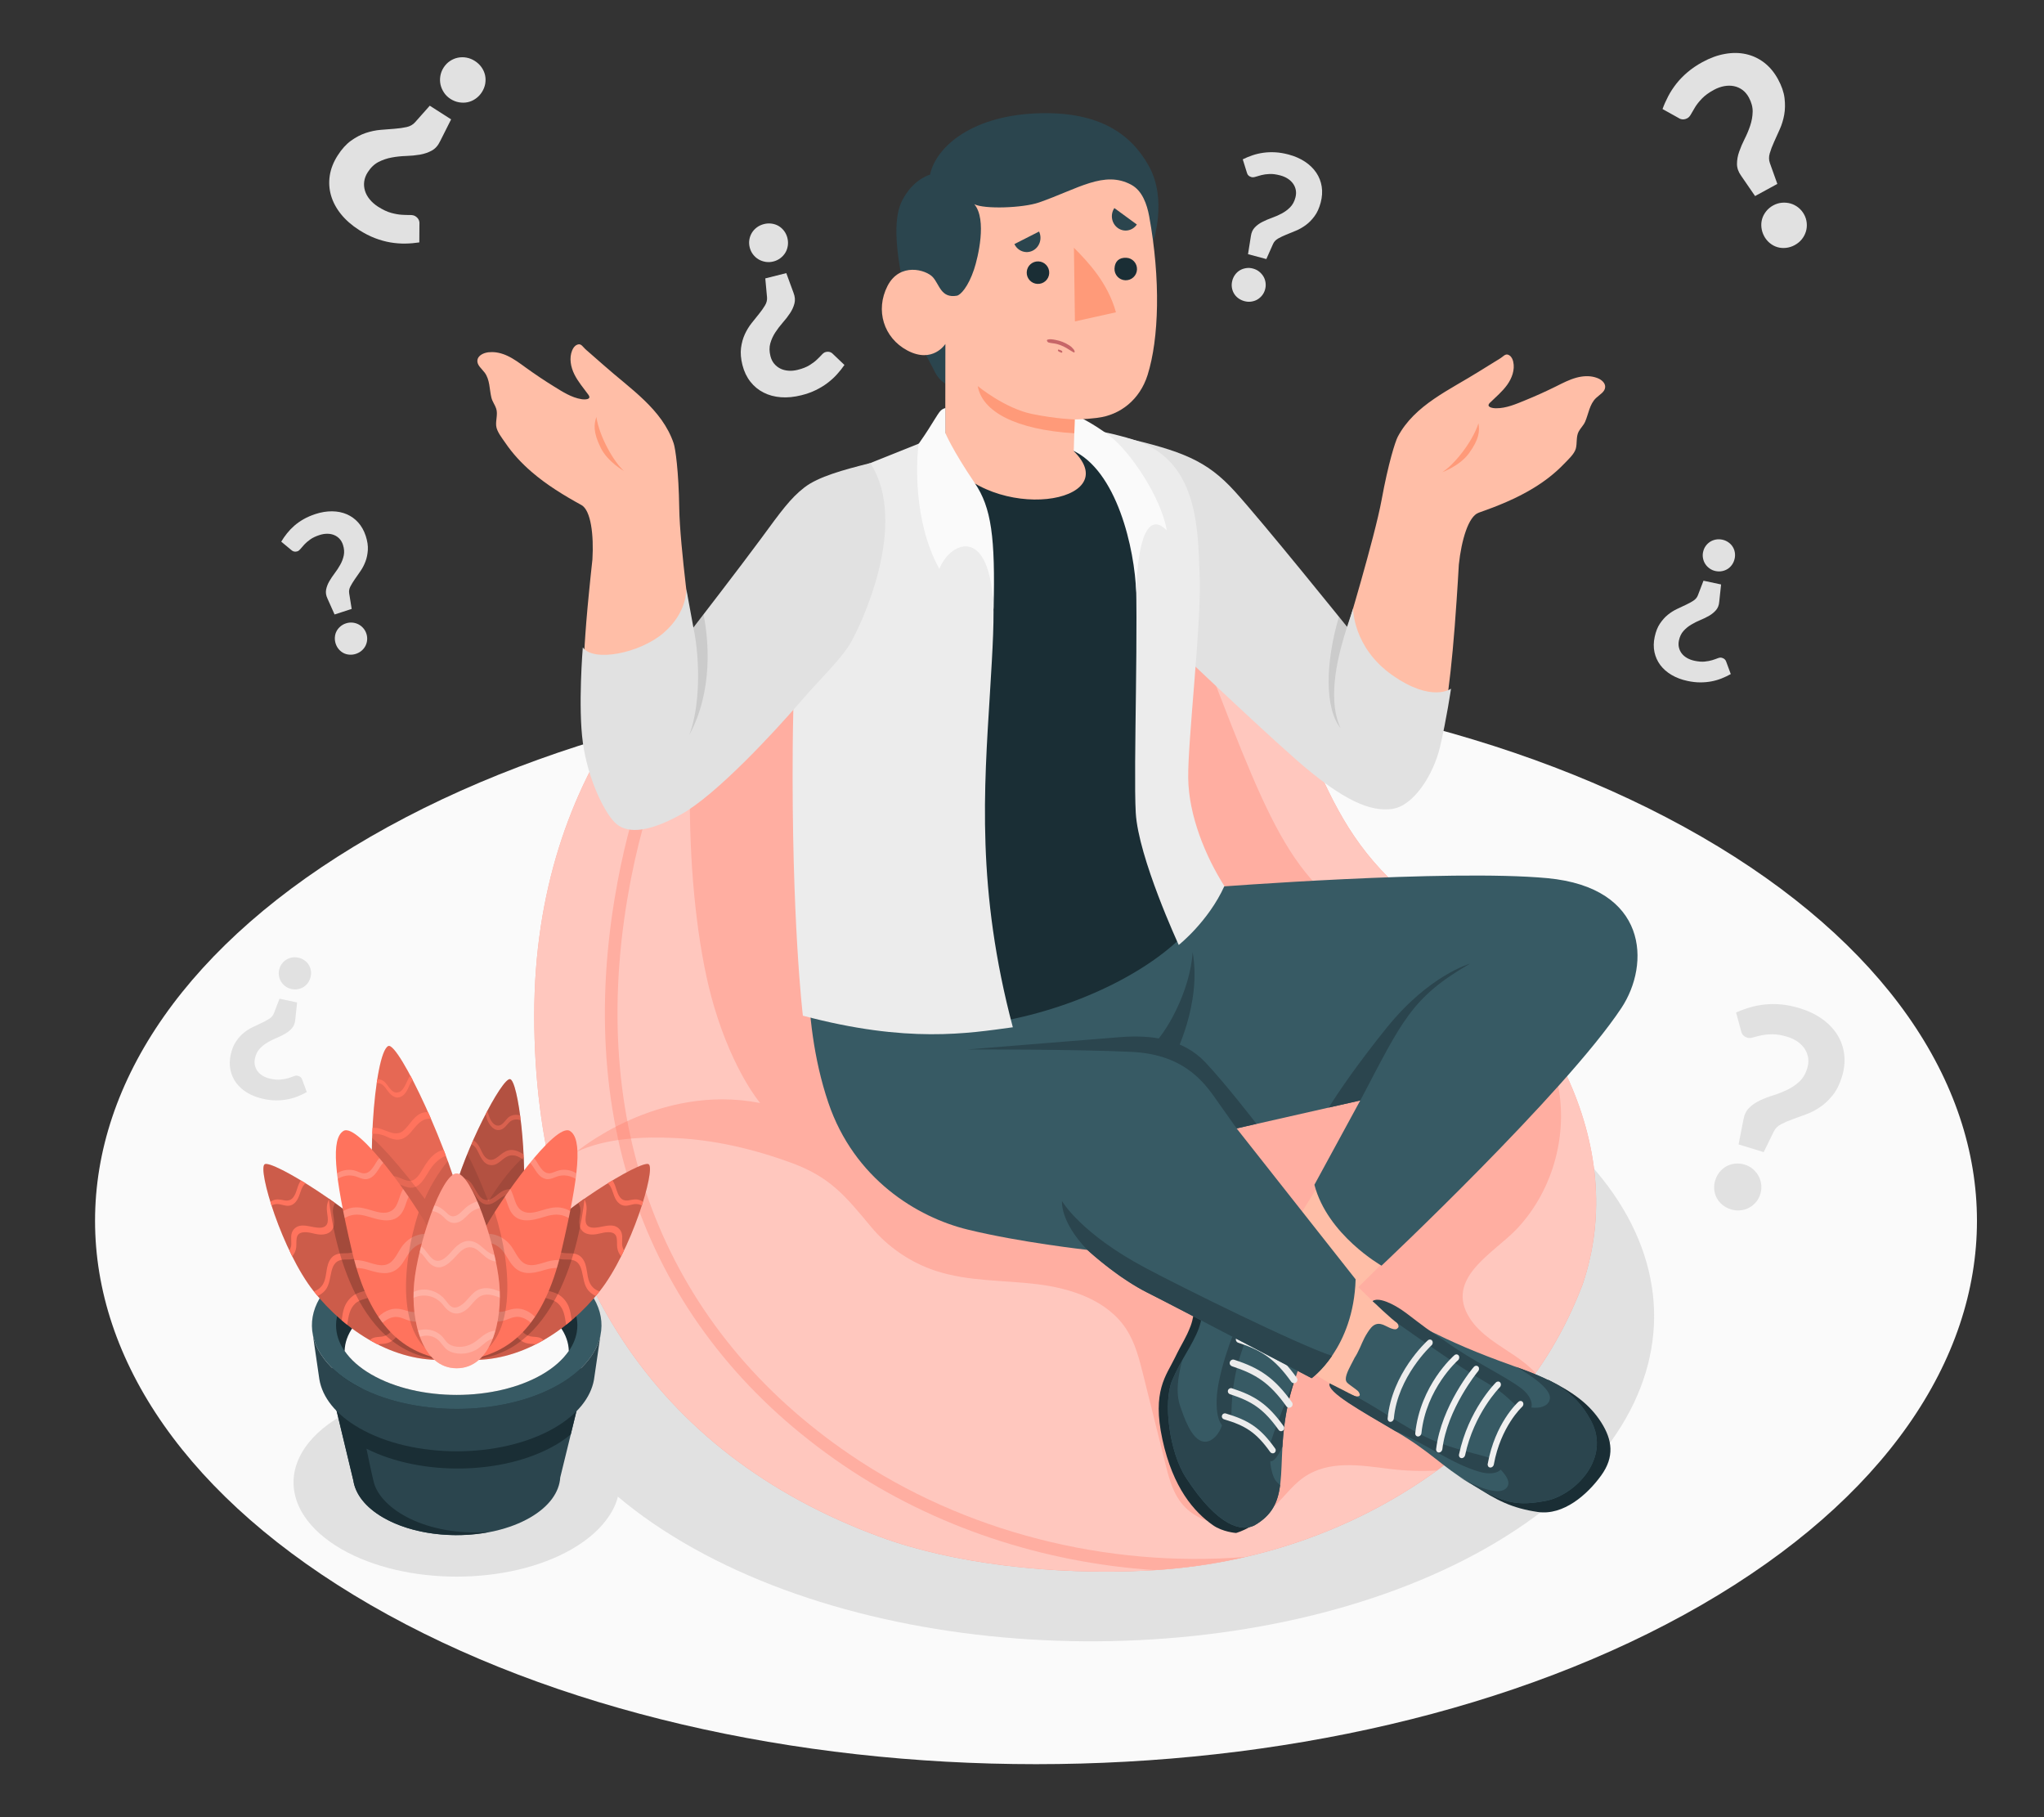 <?xml version="1.0" encoding="UTF-8"?>
<svg id="Layer_2" data-name="Layer 2" xmlns="http://www.w3.org/2000/svg" viewBox="0 0 540 480">
  <rect x="0" y="0" width="540" height="480" fill="#333333" stroke="none"/>
  <defs>
    <style>
      .cls-1 {
        fill: #ff9a79;
      }

      .cls-1, .cls-2, .cls-3, .cls-4, .cls-5, .cls-6, .cls-7, .cls-8, .cls-9, .cls-10, .cls-11, .cls-12, .cls-13, .cls-14, .cls-15, .cls-16, .cls-17, .cls-18, .cls-19, .cls-20, .cls-21 {
        stroke-width: 0px;
      }

      .cls-2, .cls-4, .cls-17 {
        fill: #ff735d;
      }

      .cls-3 {
        fill: #375a64;
      }

      .cls-4, .cls-9, .cls-21 {
        opacity: .3;
      }

      .cls-5 {
        fill: #e1e1e1;
      }

      .cls-6 {
        fill: #ececec;
      }

      .cls-7 {
        fill: #ffbea7;
      }

      .cls-8 {
        fill: #2b454e;
      }

      .cls-10 {
        fill: #c76668;
      }

      .cls-11 {
        fill: #f0f0f0;
      }

      .cls-12 {
        fill: none;
      }

      .cls-13, .cls-19 {
        opacity: .2;
      }

      .cls-14 {
        fill: #1a2e35;
      }

      .cls-15 {
        opacity: .6;
      }

      .cls-15, .cls-19, .cls-21 {
        fill: #fff;
      }

      .cls-16 {
        fill: #fafafa;
      }

      .cls-17 {
        opacity: .5;
      }

      .cls-18 {
        opacity: .15;
      }

      .cls-20 {
        opacity: .1;
      }
    </style>
  </defs>
  <g id="Layer_2-2" data-name="Layer 2">
    <g>
      <g>
        <path id="Floor" class="cls-16" d="m97.92,220.99c-97.08,56.05-97.08,146.92,0,202.97,97.08,56.05,254.48,56.05,351.56,0,97.08-56.05,97.08-146.92,0-202.97-97.08-56.05-254.48-56.05-351.56,0Z"/>
        <g id="Question_Mark" data-name="Question Mark">
          <path class="cls-5" d="m458.64,267.46c1.13-.51,2.34-.96,3.62-1.34,1.28-.38,2.61-.64,4.01-.79,1.39-.14,2.86-.15,4.39,0,1.53.14,3.14.47,4.82.99,2.28.7,4.26,1.65,5.94,2.86,1.68,1.2,3.01,2.6,3.99,4.17.98,1.58,1.58,3.3,1.81,5.18.22,1.88.02,3.84-.6,5.88-.61,1.99-1.43,3.63-2.45,4.9s-2.13,2.32-3.33,3.13c-1.2.81-2.43,1.45-3.71,1.91-1.28.47-2.48.91-3.61,1.32-1.13.41-2.13.85-3.01,1.31s-1.5,1.09-1.89,1.89l-2.67,5.46-6.64-2.04,1.3-6.61c.22-1.28.73-2.31,1.53-3.08.8-.77,1.74-1.42,2.83-1.93,1.09-.51,2.27-.97,3.54-1.36,1.27-.4,2.49-.88,3.67-1.45,1.18-.57,2.24-1.29,3.18-2.16.94-.87,1.64-2.04,2.09-3.51.29-.94.37-1.84.25-2.7-.12-.86-.42-1.65-.88-2.38-.46-.73-1.09-1.37-1.88-1.93-.79-.56-1.69-.99-2.72-1.31-1.49-.46-2.81-.68-3.94-.67-1.14,0-2.13.11-2.97.29-.84.18-1.57.36-2.17.54-.6.18-1.09.2-1.49.08-.94-.29-1.5-.89-1.68-1.81l-1.31-4.83Zm-5.48,44.28c.25-.81.64-1.54,1.16-2.18.53-.64,1.13-1.14,1.82-1.51s1.44-.59,2.27-.68c.83-.09,1.66,0,2.5.25.84.26,1.57.65,2.19,1.19.62.54,1.12,1.15,1.5,1.84.37.69.61,1.45.7,2.28.09.83,0,1.65-.24,2.46-.26.84-.65,1.57-1.19,2.19-.54.62-1.15,1.12-1.85,1.47-.7.36-1.45.58-2.27.66-.81.08-1.64,0-2.48-.27-.84-.26-1.58-.65-2.22-1.18-.64-.53-1.14-1.13-1.51-1.82s-.58-1.43-.66-2.25c-.08-.81,0-1.64.27-2.48Z"/>
        </g>
        <g id="Question_Mark-2" data-name="Question Mark">
          <path class="cls-5" d="m457.22,178.07c-.74.42-1.54.79-2.38,1.13-.85.34-1.74.6-2.68.78-.94.18-1.94.27-2.99.27s-2.17-.13-3.34-.38c-1.6-.34-3-.87-4.22-1.59-1.22-.72-2.21-1.59-2.97-2.6-.76-1.02-1.28-2.16-1.55-3.42-.27-1.27-.25-2.61.06-4.04.3-1.39.75-2.56,1.38-3.49s1.31-1.71,2.08-2.33c.77-.62,1.57-1.13,2.41-1.53.84-.4,1.64-.77,2.38-1.12.75-.35,1.4-.71,1.97-1.08.57-.37.96-.84,1.18-1.4l1.49-3.88,4.65.99-.49,4.59c-.07.89-.36,1.62-.85,2.19-.5.58-1.1,1.07-1.81,1.48-.71.41-1.49.8-2.33,1.14-.84.35-1.65.75-2.41,1.21-.77.46-1.45,1.01-2.04,1.67-.59.65-.99,1.49-1.21,2.52-.14.66-.14,1.28,0,1.85.14.58.38,1.1.74,1.57s.83.87,1.4,1.2c.57.33,1.22.57,1.93.73,1.05.22,1.96.3,2.73.22.77-.08,1.44-.2,2.01-.38.56-.18,1.05-.34,1.44-.5.4-.16.73-.2,1.01-.14.66.14,1.08.52,1.26,1.13l1.19,3.22Zm1.05-30.51c-.12.57-.34,1.09-.66,1.56-.32.47-.7.85-1.15,1.14-.45.29-.95.49-1.51.6-.56.11-1.13.1-1.72-.02-.59-.12-1.11-.35-1.57-.68-.46-.33-.84-.71-1.13-1.16-.3-.45-.5-.95-.61-1.51-.11-.56-.11-1.13.02-1.69.13-.59.35-1.11.68-1.57.33-.46.72-.83,1.17-1.12.45-.29.96-.48,1.51-.59.55-.1,1.12-.09,1.7.03s1.12.35,1.58.67.85.7,1.14,1.15c.29.45.49.94.59,1.49.1.55.09,1.12-.03,1.7Z"/>
        </g>
        <g id="Question_Mark-3" data-name="Question Mark">
          <path class="cls-5" d="m81.02,288.48c-.74.42-1.54.79-2.38,1.13-.85.34-1.74.6-2.68.78-.94.18-1.94.27-2.99.27s-2.17-.13-3.34-.38c-1.6-.34-3-.87-4.22-1.59-1.22-.72-2.21-1.59-2.97-2.6-.76-1.02-1.28-2.16-1.55-3.42-.27-1.27-.25-2.61.06-4.04.3-1.39.75-2.56,1.38-3.49.62-.93,1.31-1.71,2.08-2.33.77-.62,1.57-1.13,2.41-1.53.84-.4,1.64-.77,2.38-1.12.75-.35,1.4-.71,1.97-1.08.57-.37.96-.84,1.18-1.4l1.49-3.88,4.65.99-.49,4.59c-.07.89-.36,1.62-.85,2.19-.5.58-1.1,1.07-1.81,1.48-.71.41-1.49.8-2.33,1.14-.84.35-1.65.75-2.41,1.21-.77.46-1.45,1.01-2.04,1.67-.59.65-.99,1.49-1.21,2.52-.14.66-.14,1.28,0,1.85.14.58.38,1.1.74,1.57s.83.87,1.4,1.2c.57.33,1.22.57,1.93.73,1.05.22,1.96.3,2.73.22.77-.08,1.44-.2,2.01-.38.56-.18,1.05-.34,1.44-.5.4-.16.73-.2,1.01-.14.66.14,1.08.52,1.26,1.13l1.19,3.22Zm1.05-30.51c-.12.57-.34,1.09-.66,1.56-.32.47-.7.85-1.15,1.14-.45.29-.95.49-1.51.6-.56.11-1.13.1-1.72-.02-.59-.12-1.11-.35-1.57-.68-.46-.33-.84-.71-1.13-1.16-.3-.45-.5-.95-.61-1.51-.11-.56-.11-1.13.02-1.69.13-.59.35-1.11.68-1.57.33-.46.72-.83,1.17-1.12.45-.29.96-.48,1.51-.59.55-.1,1.12-.09,1.7.03s1.12.35,1.58.67.85.7,1.14,1.15c.29.45.49.94.59,1.49.1.55.09,1.12-.03,1.7Z"/>
        </g>
        <g id="Question_Mark-4" data-name="Question Mark">
          <path class="cls-5" d="m74.31,143.07c.43-.73.93-1.46,1.5-2.17.57-.72,1.21-1.39,1.93-2.02.72-.63,1.54-1.21,2.45-1.73.91-.52,1.94-.97,3.08-1.35,1.55-.51,3.04-.75,4.45-.74,1.41.01,2.71.27,3.87.77,1.17.5,2.19,1.23,3.05,2.19.86.96,1.52,2.14,1.98,3.53.44,1.36.63,2.59.56,3.71-.07,1.12-.28,2.14-.63,3.06-.35.92-.79,1.77-1.32,2.53-.53.76-1.03,1.49-1.5,2.16-.47.68-.86,1.32-1.17,1.92-.31.6-.41,1.2-.31,1.8l.66,4.11-4.52,1.47-1.88-4.21c-.38-.8-.5-1.58-.36-2.32.14-.75.42-1.48.82-2.19.41-.71.89-1.43,1.44-2.16.55-.72,1.05-1.48,1.48-2.26.44-.78.75-1.6.93-2.46.18-.86.11-1.79-.21-2.79-.21-.64-.52-1.18-.92-1.61-.41-.43-.88-.76-1.43-.98-.55-.23-1.15-.34-1.81-.34-.66,0-1.34.11-2.04.34-1.02.33-1.84.72-2.47,1.18-.63.45-1.15.9-1.55,1.33-.4.44-.73.82-1,1.15-.27.33-.53.54-.8.63-.64.21-1.19.09-1.65-.35l-2.64-2.19Zm14.37,26.94c-.18-.55-.25-1.11-.21-1.68.04-.57.18-1.09.42-1.56s.58-.9,1.01-1.27c.43-.38.93-.66,1.5-.84.57-.19,1.14-.25,1.7-.2.56.05,1.08.2,1.56.44.48.24.91.57,1.29,1,.38.43.66.92.84,1.47.19.57.25,1.14.2,1.7-.05.56-.21,1.08-.45,1.55-.25.48-.59.9-1.01,1.26-.42.36-.92.64-1.49.83-.57.19-1.14.26-1.71.22-.57-.04-1.09-.18-1.56-.42-.47-.24-.89-.57-1.26-1-.36-.42-.64-.92-.83-1.49Z"/>
        </g>
        <g id="Question_Mark-5" data-name="Question Mark">
          <path class="cls-5" d="m223.09,96.4c-.58.85-1.24,1.68-1.98,2.49-.74.82-1.57,1.57-2.49,2.27-.92.7-1.95,1.32-3.09,1.88-1.14.56-2.41,1.01-3.81,1.36-1.91.48-3.71.66-5.41.53-1.7-.13-3.23-.54-4.59-1.24-1.36-.69-2.53-1.65-3.49-2.88-.96-1.23-1.66-2.69-2.09-4.4-.42-1.67-.54-3.17-.37-4.5.18-1.34.51-2.55,1.01-3.63.5-1.08,1.1-2.06,1.79-2.93.7-.88,1.36-1.7,1.98-2.47.62-.77,1.14-1.51,1.56-2.21.42-.7.59-1.41.53-2.14l-.46-4.99,5.55-1.4,1.91,5.21c.39,1,.47,1.94.24,2.82-.23.89-.62,1.74-1.17,2.57-.55.83-1.18,1.65-1.91,2.47-.72.82-1.38,1.69-1.97,2.59-.59.9-1.03,1.87-1.32,2.88-.29,1.02-.28,2.14.03,3.37.2.79.52,1.46.98,2.01.45.55,1,.98,1.64,1.3.64.32,1.36.5,2.15.56.79.06,1.62-.02,2.47-.24,1.25-.31,2.27-.72,3.07-1.21.8-.49,1.45-.98,1.97-1.48.52-.49.95-.93,1.3-1.31.35-.38.68-.61,1.01-.69.79-.2,1.44-.01,1.96.55l2.99,2.85Zm-15.07-33.54c.17.68.21,1.36.11,2.03-.1.68-.31,1.29-.64,1.84-.33.55-.76,1.03-1.31,1.45-.55.42-1.17.72-1.87.89-.7.18-1.38.21-2.05.1-.67-.11-1.28-.33-1.84-.65-.56-.33-1.05-.76-1.47-1.31-.42-.55-.71-1.16-.88-1.84-.18-.7-.21-1.39-.1-2.05.11-.67.34-1.28.67-1.83.34-.55.78-1.03,1.32-1.43.54-.4,1.16-.69,1.86-.87.7-.18,1.39-.22,2.07-.12s1.29.31,1.84.64c.55.33,1.02.76,1.43,1.3.4.54.69,1.16.87,1.86Z"/>
        </g>
        <g id="Question_Mark-6" data-name="Question Mark">
          <path class="cls-5" d="m328.33,42.08c.8-.4,1.66-.75,2.57-1.06.91-.31,1.86-.53,2.86-.67,1-.14,2.05-.18,3.16-.12,1.11.06,2.27.26,3.49.58,1.66.44,3.11,1.08,4.35,1.9,1.24.82,2.23,1.79,2.98,2.9.75,1.11,1.23,2.34,1.44,3.68.21,1.34.12,2.76-.28,4.25-.39,1.45-.93,2.65-1.64,3.59-.7.95-1.47,1.73-2.31,2.34-.84.61-1.71,1.11-2.62,1.48-.91.37-1.76.72-2.56,1.05-.8.33-1.51.67-2.13,1.02-.62.36-1.05.83-1.31,1.41l-1.78,4-4.84-1.29.76-4.79c.13-.93.47-1.68,1.02-2.26.55-.58,1.21-1.07,1.99-1.46.77-.4,1.61-.76,2.51-1.08.9-.32,1.77-.7,2.6-1.14.83-.44,1.58-.99,2.23-1.64.65-.65,1.13-1.51,1.41-2.58.18-.69.22-1.34.11-1.95-.11-.61-.34-1.18-.7-1.69-.35-.51-.82-.96-1.4-1.34-.58-.38-1.25-.67-1.99-.87-1.09-.29-2.04-.42-2.86-.38-.82.04-1.53.13-2.13.29-.6.16-1.12.3-1.54.44-.43.14-.78.17-1.07.1-.69-.18-1.11-.6-1.26-1.26l-1.07-3.44Zm-2.77,32.02c.16-.59.42-1.12.78-1.6.36-.47.78-.85,1.27-1.13.48-.28,1.02-.46,1.62-.55.6-.09,1.2-.05,1.81.12s1.15.43,1.61.8c.46.37.84.8,1.13,1.28.29.49.48,1.03.56,1.62.09.6.05,1.19-.11,1.78-.16.61-.43,1.15-.8,1.61-.37.46-.8.83-1.29,1.11-.49.28-1.03.45-1.61.53-.58.08-1.18.04-1.79-.13s-1.15-.43-1.63-.79c-.48-.36-.85-.78-1.13-1.27-.28-.48-.46-1.02-.54-1.6-.08-.58-.04-1.18.13-1.79Z"/>
        </g>
        <g id="Question_Mark-7" data-name="Question Mark">
          <path class="cls-5" d="m439.22,28.8c.41-1.13.91-2.26,1.51-3.4.6-1.14,1.32-2.24,2.15-3.3.84-1.06,1.82-2.07,2.95-3.03,1.13-.96,2.44-1.85,3.92-2.66,2.02-1.1,4.01-1.83,5.97-2.17,1.96-.35,3.82-.33,5.56.06,1.75.39,3.34,1.13,4.79,2.24,1.45,1.11,2.66,2.57,3.65,4.37.96,1.76,1.54,3.43,1.73,4.99s.16,3.03-.08,4.4c-.25,1.37-.64,2.65-1.18,3.85s-1.04,2.32-1.52,3.38c-.48,1.06-.85,2.04-1.12,2.96-.27.91-.26,1.77.03,2.58l1.97,5.51-5.88,3.21-3.68-5.35c-.73-1.01-1.1-2.06-1.1-3.13,0-1.07.19-2.15.58-3.25.38-1.09.86-2.21,1.44-3.36.58-1.14,1.07-2.31,1.47-3.51.4-1.2.62-2.41.65-3.65.03-1.24-.31-2.5-1.01-3.8-.46-.83-1.02-1.5-1.69-1.99-.67-.49-1.42-.82-2.23-.99-.82-.17-1.68-.17-2.6,0-.92.17-1.83.5-2.73.99-1.32.72-2.36,1.48-3.12,2.27-.76.79-1.36,1.54-1.8,2.25-.44.71-.8,1.33-1.09,1.86-.28.53-.6.89-.95,1.08-.83.46-1.63.44-2.38-.06l-4.22-2.35Zm26.85,33.58c-.39-.72-.63-1.48-.72-2.27-.09-.79-.03-1.55.18-2.27s.56-1.39,1.06-2.02c.5-.63,1.12-1.15,1.86-1.56.74-.4,1.51-.64,2.3-.71.79-.07,1.55,0,2.28.2.73.21,1.41.56,2.04,1.05.63.5,1.15,1.11,1.54,1.82.41.74.64,1.51.71,2.3.07.79,0,1.55-.23,2.27-.22.72-.58,1.39-1.07,2.01-.49.61-1.11,1.12-1.85,1.53s-1.51.65-2.31.74c-.79.09-1.55.03-2.27-.18s-1.38-.56-2-1.06c-.61-.49-1.12-1.11-1.53-1.85Z"/>
        </g>
        <g id="Question_Mark-8" data-name="Question Mark">
          <path class="cls-5" d="m110.78,64.03c-1.18.18-2.42.29-3.7.31-1.29.02-2.59-.08-3.92-.3-1.33-.23-2.69-.6-4.08-1.13-1.39-.53-2.79-1.25-4.22-2.16-1.94-1.24-3.53-2.64-4.78-4.19-1.25-1.55-2.12-3.19-2.62-4.9-.5-1.72-.61-3.48-.34-5.28.28-1.8.97-3.57,2.08-5.3,1.08-1.69,2.26-3,3.54-3.92,1.28-.92,2.58-1.6,3.9-2.04,1.32-.44,2.63-.71,3.94-.82,1.31-.1,2.54-.2,3.69-.29,1.16-.09,2.2-.24,3.13-.44.93-.2,1.68-.63,2.25-1.27l3.89-4.38,5.64,3.61-2.92,5.8c-.54,1.13-1.27,1.95-2.21,2.46-.94.51-1.98.86-3.12,1.06-1.14.19-2.35.31-3.64.35-1.28.04-2.54.17-3.78.4-1.24.22-2.41.62-3.51,1.18-1.1.57-2.05,1.47-2.85,2.72-.51.8-.82,1.61-.93,2.44-.11.83-.04,1.64.2,2.44s.66,1.56,1.25,2.28c.59.72,1.32,1.36,2.18,1.92,1.27.81,2.43,1.36,3.49,1.65,1.06.29,2,.45,2.83.5.83.05,1.55.07,2.15.06.6,0,1.07.1,1.4.31.8.51,1.17,1.22,1.09,2.11l-.03,4.83Zm16.53-39.69c-.44.69-.99,1.26-1.64,1.72-.65.46-1.35.77-2.08.93-.73.16-1.49.17-2.29.04-.79-.13-1.55-.43-2.26-.88s-1.29-1.01-1.73-1.67c-.44-.66-.75-1.36-.92-2.09-.17-.74-.19-1.5-.06-2.3.13-.79.42-1.54.86-2.23.46-.71,1.01-1.29,1.67-1.73.66-.44,1.36-.74,2.1-.89.74-.15,1.5-.16,2.27-.02.78.14,1.52.43,2.23.89s1.3,1.01,1.76,1.67.77,1.35.93,2.08c.16.73.17,1.48.04,2.26-.14.78-.43,1.52-.89,2.23Z"/>
        </g>
        <path id="Shadow" class="cls-5" d="m163.44,394.5c-.4,2.05-1.26,4.08-2.59,6.03-2.09,3.15-5.34,6.1-9.73,8.64-16.83,9.72-44.12,9.72-60.95,0-4.39-2.54-7.64-5.49-9.73-8.64-1.31-1.95-2.18-3.98-2.58-6.03h-.01c-1.5-7.3,2.61-14.92,12.32-20.52,16.83-9.73,44.12-9.73,60.95,0,9.7,5.6,13.82,13.22,12.32,20.52Z"/>
        <path id="Shadow-2" data-name="Shadow" class="cls-5" d="m393.5,286.44c58.34,34.24,57.95,89.08-.88,122.49-58.83,33.4-153.82,32.73-212.16-1.52-58.35-34.24-57.95-89.08.88-122.49,58.83-33.41,153.81-32.73,212.16,1.52Z"/>
        <g id="Character">
          <g id="Bean_Bag" data-name="Bean Bag">
            <path class="cls-2" d="m207.05,149.56c-26.93,15.55-65.91,52.34-65.91,118.69s31.36,115.69,91.41,137.73c19.25,7.07,45.45,10.12,70.47,8.89,28.79-1.41,56.69-11.12,79.57-28.66,15.98-12.25,27.76-26.73,35.49-46.87,12.74-37.4-10.06-76.55-41.07-98.93-31.01-22.38-27.32-47.87-49.24-74.35-11.79-14.24-29.14-26.41-50.33-28.77-23.11-2.57-49.91.43-70.41,12.27Z"/>
            <path class="cls-15" d="m207.05,149.56c-26.93,15.55-65.91,52.34-65.91,118.69s31.36,115.69,91.41,137.73c19.25,7.07,45.45,10.12,70.47,8.89,28.79-1.41,56.69-11.12,79.57-28.66,15.98-12.25,27.76-26.73,35.49-46.87,12.74-37.4-10.06-76.55-41.07-98.93-31.01-22.38-27.32-47.87-49.24-74.35-11.79-14.24-29.14-26.41-50.33-28.77-23.11-2.57-49.91.43-70.41,12.27Z"/>
            <path class="cls-4" d="m400.71,324.63c9.85-10.41,13.94-25.96,10.49-39.87-2.46-9.91-8.69-18.77-16.97-24.7-9.05-6.48-20.62-8.86-30.37-14.26-23.65-13.09-28.24-27.4-48.77-80.73-2.59-6.72-5.45-12.53-8.46-17.55-8.58-5.27-18.37-9.03-29.17-10.23-23.11-2.57-49.91.43-70.41,12.27-6.25,3.61-13.15,8.36-20.06,14.37-6.96,28.47-6.17,75.62,1.69,102.04,5.13,17.24,12.15,25.39,12.15,25.39-27.03-5.32-48.56,12.92-48.56,12.92,7.77-3.69,17.65-4.07,26.04-3.68,10.5.48,20.84,2.93,30.69,6.53,10.27,3.75,14.27,8.69,21.13,16.94,4.47,5.38,10.48,9.46,17.12,11.63,8.59,2.81,17.84,2.42,26.81,3.52,8.97,1.1,18.48,4.24,23.44,11.79,2.39,3.64,3.48,7.96,4.54,12.19,1.94,7.78,3.88,15.55,5.81,23.33.84,3.38,1.72,6.84,3.69,9.72,5.05,7.4,16.77,8.4,23.77,2.8,3.31-2.65,5.65-6.4,9.13-8.82,6.65-4.63,15.05-3.17,22.55-2.24,4.26.53,8.43.66,12.6.44,1.01-.73,2.02-1.46,3.02-2.22,9.02-6.92,16.71-14.55,23.08-23.51-1.54-1.68-3.39-3.15-5.25-4.42-4.37-3-9.28-5.61-12.14-10.08-6.77-10.56,6.38-17.19,12.42-23.58Z"/>
            <path class="cls-4" d="m329.04,411.26c-36.67,2.95-74.44-6.61-104.42-27-48.33-32.88-69.24-85-58.9-146.75,9.14-54.55,36.41-84.58,63.79-97.01h0c-1.53.41-3.04.84-4.54,1.31,0,0-.02,0-.03,0-1.48.47-2.95.97-4.41,1.5-.03,0-.05.02-.08.03-1.44.53-2.87,1.09-4.27,1.69-.03.01-.06.02-.09.04-1.43.61-2.83,1.25-4.22,1.93-22.17,16.18-41.89,44.93-49.43,89.95-10.57,63.11,10.85,116.4,60.31,150.05,23.98,16.31,52.84,25.81,82.22,27.73,8.13-.51,16.19-1.66,24.07-3.48Z"/>
          </g>
          <g id="Character-2" data-name="Character">
            <g>
              <path class="cls-7" d="m421.34,99.64c-1.57-.44-3.28-.31-4.87.12-1.88.51-3.62,1.42-5.36,2.29-2.66,1.32-5.38,2.55-8.13,3.67-2.45,1-5.05,2.15-7.75,2.12-.91,0-2.78-.31-1.59-1.47,1.56-1.52,3.25-2.93,4.52-4.69,1.27-1.76,2.1-4,1.62-6.12-.14-.64-.43-1.29-.97-1.66-.76-.53-1.26-.16-1.83.3-.6.48-1.29.87-1.95,1.27-1.37.84-2.74,1.68-4.09,2.53-7.92,5-17.16,8.91-21.66,17.35-.65,1.22-2.48,6.89-4.28,16.71s-9.53,35.42-9.53,35.42c0,0-15.27-17.81-26.42-32.1-4.63-5.93-11-11.61-20.34-15.07-5.92-2.19-12.22-3.37-12.22-3.37l11.13,48.2s26.62,28.4,41.84,40.34c13.74,10.78,22.14,6.24,24.73,2.31,4.28-6.51,7.98-9.27,10.64-49.36.23-3.1.39-6.2.58-9.3.68-6.43,2.53-12.76,5.24-13.7,4.97-1.74,9.89-3.72,14.4-6.46,2.97-1.8,5.75-3.93,8.15-6.44,1-1.05,2.69-2.55,3.1-3.98.41-1.45.04-3.13.75-4.52.48-.94,1.3-1.64,1.74-2.66.89-2.08,1.15-4.6,2.86-6.23.94-.9,2.37-1.61,2.42-2.91.04-1.04-.89-1.87-1.85-2.28-.28-.12-.56-.22-.86-.3Z"/>
              <path class="cls-1" d="m355.47,167.47c-3.39,10.26-3.66,23.83-3.66,23.83,0,0-3.75-15.66.53-27.5l3.13,3.67Z"/>
              <path class="cls-1" d="m390.6,111.82c-1.7,5.17-6.65,11.13-9.58,12.91,0,0,4.66-1.66,7.1-5.04,2.67-3.71,2.82-5.81,2.48-7.86Z"/>
              <g>
                <path class="cls-5" d="m296.56,115.48c15.68,3.66,22.18,6.1,29.6,14.25,7.42,8.15,29.72,35.84,29.72,35.84l1.59-4.81s-.06,10.29,10.4,17.61c10.46,7.32,15.47,3.54,15.47,3.54,0,0-1.17,8.02-2.9,15.37-1.73,7.35-6.99,15.64-12.68,16.4-5.69.75-12.79-2.02-25.28-12.97-12.48-10.95-39.6-36.91-39.6-36.91l-6.32-48.31Z"/>
                <path class="cls-20" d="m355.88,165.58c-2.1,6.57-5.52,18.58-1.71,26.78-4.21-5.26-4.07-17.19-.44-29.44l2.15,2.67Z"/>
              </g>
            </g>
            <g id="Bottom">
              <g>
                <path class="cls-7" d="m340.33,325.95l15.04-24.16,24.51,17.37-35.12,34.81s-15.65-2.84-17.48-11.29c-1.82-8.46,8.46-14.37,13.05-16.73Z"/>
                <g>
                  <path class="cls-14" d="m321.27,334.29c-1.67.94-2.74,2.15-3.92,3.6-1.18,1.45-1.5,8.97-2.8,12.35-1.3,3.39-2.14,4.24-4.18,8.45-2.26,4.66-6.05,8.77-3.28,21.51,2.8,12.9,8.41,19.18,13.34,22.66,2.59,1.83,6.13,2.07,6.13,2.07,0,0,7.03-1.98,6.34-6.1-.69-4.12-11.62-64.54-11.62-64.54Z"/>
                  <path class="cls-3" d="m349.96,350.51c-.3,1.26-2.26,3.07-3.07,4.05-2.75,3.29-4.28,7.94-5.49,12.01-5.73,19.27,1.21,29.92-10,36.36-3.23,1.66-9.53.58-18.1-12.63-4.38-6.75-6.06-19.98-3.62-25.7,2.43-5.71,5.4-9.32,7.03-13.73,1.63-4.42,1.72-12.91,4.56-16.57,1.66-2.15,4.19-3.55,6.59-4.74,1.97-.98,6.2-2.12,8.2-3.04,2.17-.99,3.16-2.06,4.27-.57l-2.44,2.53c-3.86,4.47-2.96,5.25-3.1,7.79-.15,2.65-1.27,5.38-1.98,7.97,2.72-2.88,3.95-5.49,6.59-4.78,2.46.66,2.96.6,6.48,4.53,3.52,3.93,4.35,5.39,4.08,6.51Z"/>
                  <path class="cls-8" d="m313.3,390.3c-4.38-6.75-6.06-19.98-3.62-25.7.88-2.07,1.83-3.85,2.76-5.5-.12.39-.27.79-.35,1.12-.19.75-.35,1.5-.49,2.27-.54,2.92-.81,6.14.2,8.99.9,2.54,2.92,8.9,6.22,9.32,1.86.24,3.6-1.45,4.5-3.48.38-.86,1.09-3.19,1.09-3.19,0,0,4.78,1.48,8.28,4.25,4.51,3.59,4.28,4.27,4.28,4.27-.29,1.06-.67,2.88-.52,4.19.15,1.31.7,3.45,1.42,4.34.35.43.74.78,1.13,1.08-.59,4.51-2.09,7.96-6.78,10.66-3.23,1.66-9.53.58-18.1-12.63Z"/>
                  <g>
                    <path class="cls-8" d="m341.39,366.56c-1.78,5.98-2.33,11.13-2.59,15.58-2.24,4.87-3.81,4.58-3.8,1.96.01-2.64,4.42-13.13,7.78-21.83-.52,1.45-.98,2.9-1.39,4.29Z"/>
                    <path class="cls-8" d="m332.19,334.06c-.08-2.47.91-4.92,2.55-7.01.49-.18.95-.36,1.32-.53,2.17-.99,3.16-2.06,4.27-.57l-2.44,2.53c-3.86,4.47-2.96,5.25-3.1,7.79-.14,2.65-1.27,5.38-1.98,7.97-2.74,8.34-4.82,11.03-6.46,19-1.64,7.97-.5,13.52-1.68,13.87-1.18.36-3.39-.76-3.25-7.24.15-6.49,3.94-17.08,6.39-22.04,2.46-4.96,4.49-10.29,4.38-13.77Z"/>
                  </g>
                  <g>
                    <path class="cls-6" d="m322.98,374.64c.1.12.23.21.39.26,5.55,1.66,8.43,3.34,12.21,8.66.27.35.76.45,1.12.19.36-.26.45-.76.19-1.12-3.99-5.62-7.16-7.51-13.06-9.27-.43-.13-.87.12-1,.54-.08.27-.01.54.15.74Z"/>
                    <path class="cls-6" d="m324.58,368.02c.1.12.23.21.38.26,5.73,1.86,8.82,3.8,12.83,9.41.3.41.78.46,1.15.19.37-.27.46-.78.19-1.15-4.23-5.9-7.6-8.04-13.67-10.02-.43-.14-.9.1-1.04.53-.09.28-.02.57.15.78Z"/>
                    <path class="cls-6" d="m325.08,360.61c.11.13.25.23.42.29,6.31,2.06,9.92,4.38,14.34,10.56.28.4.86.5,1.27.21.41-.29.5-.86.21-1.27-4.65-6.49-8.57-9.06-15.26-11.23-.48-.16-.99.11-1.15.59-.1.31-.03.63.16.86Z"/>
                    <path class="cls-6" d="m326.7,354.39c.1.13.24.23.41.28,6.19,2.01,9.68,4.25,14.02,10.32.28.39.84.49,1.25.21.4-.29.49-.84.21-1.25-4.55-6.37-8.36-8.85-14.92-10.98-.47-.15-.97.1-1.13.57-.1.3-.03.62.16.85Z"/>
                    <path class="cls-6" d="m329.55,348.45c.1.13.25.23.41.28,6.19,2.02,9.68,4.25,14.02,10.32.28.39.84.49,1.25.21.4-.29.49-.84.21-1.25-4.56-6.38-8.36-8.85-14.92-10.98-.47-.15-.97.11-1.13.57-.1.3-.03.62.16.85Z"/>
                  </g>
                </g>
              </g>
              <polygon class="cls-7" points="347.12 328.58 362.66 343.71 371.59 350.47 359.02 369.94 329.87 352.73 347.12 328.58"/>
              <g>
                <path class="cls-3" d="m321.01,234.31s61.74-4.78,87.77-2.35c26.56,2.49,27.29,22.66,19.57,34.3-14.77,22.29-63.37,68.06-63.37,68.06,0,0-14.28-8.11-17.73-21.37l12.12-22.28-32.66,7.4-15.28-12.31-.6-8.4,10.18-43.05Z"/>
                <path class="cls-3" d="m321.01,234.31l-106.89,8.36s-3.23,25.13,4.71,48.58c6.82,20.14,23.44,30.27,36.79,33.53,14.03,3.43,31.65,5.37,31.65,5.37,0,0,7.7,7.19,15.79,11.25,8.09,4.06,43.45,22.63,43.45,22.63,0,0,11.07-7.83,11.63-26.1l-31.44-39.87c-7.01-10.24-9.49-13.57-13.66-16.11,7.11-27.15,7.47-33.35,7.96-47.65Z"/>
                <path class="cls-8" d="m322.01,291.44c3.19,4.47,4.7,6.63,4.7,6.63l5.23-1.23s-8.17-10.6-13.53-16.26c-5.87-6.2-14.26-7.27-22.41-6.63-10.35.81-40.32,3.26-40.32,3.26,0,0,28.54-.08,43.32.64,14.78.72,19.82,9.11,23.01,13.58Z"/>
                <path class="cls-8" d="m315.08,251.46c-.61,10.36-7.21,21.97-11.02,24.98l6.11,2.78s7.39-14.03,4.9-27.76Z"/>
                <g>
                  <path class="cls-8" d="m366.39,271.42c-7.5,9.32-12.31,16.3-15.36,21.14l8.35-1.88c11.05-21,13.48-27.2,29-36.14,0,0-10.84,3.04-21.98,16.88Z"/>
                  <path class="cls-8" d="m280.57,317.26s4.85,8.53,22.15,17.71c9.72,5.16,39.9,20.11,49.19,23.18-2.76,4.02-5.39,5.9-5.39,5.9,0,0-35.36-18.57-43.45-22.63-1.75-.88-3.48-1.91-5.12-2.98-.73-.47-1.44-.95-2.13-1.43-1.78-1.25-3.4-2.5-4.73-3.58-1.33-1.08-2.39-1.99-3.05-2.57-.33-.29-.56-.5-.68-.61-.06-.05-.09-.08-.09-.08-7.29-7.56-6.7-12.9-6.7-12.9Z"/>
                </g>
              </g>
              <g>
                <path class="cls-14" d="m409.01,364.45c6.91,3.45,11.09,6.67,14.02,11.28,2.93,4.61,3.56,9.08-.04,14.04-3.6,4.96-9.91,10.61-16.73,9.61-6.82-1-10.89-3.07-16.95-7.08l19.7-27.85Z"/>
                <path class="cls-3" d="m351.27,365.52c-.29,2.14,8.38,7.2,17.38,12.5,9.65,5.68,11.86,9.03,19.72,13.79,8.99,5.44,12.53,6.02,20,4.63,7.47-1.39,17.37-11.04,11.94-21.18-4.42-8.27-10.85-10.99-20.66-14.51-10.14-3.63-15.49-6.03-22.82-9.63-7-3.45-12.54-9.03-14.19-7.4.99.59,8.17,5.93,6.62,7.08-.41.62-1.47.33-3.27-.61-.78-.41-1.71-.69-2.59-.35-.89.34-1.52,1.24-2.07,2.09-1.35,2.06-1.62,3.37-2.77,5.55-.68,1.27-.38.53-1.02,1.82-.72,1.45-2.03,3.61-2,5,.02.83.6,1.15,1.2,1.61.6.46,1.46,1.03,2.02,1.54.22.21.6.86.44,1.16-.27.5-1.56.14-2.08-.13-.63-.33-1.42-.58-2.06-.88-.61-.29-2.2-1.17-3.79-2.08Z"/>
                <path class="cls-8" d="m385.29,389.97c1.29.8,9.47,5.5,12.36,3.36,3.12-2.32-3.36-7.02-3.36-7.02,0,0-.48-6.52,8.1-15.31,1.25,1.16,6.86,1.6,7.08-1.71.21-3.29-8.83-8.17-8.96-8.24,9.39,3.41,15.52,6.17,19.81,14.2,5.43,10.14-4.47,19.79-11.94,21.18-7.47,1.39-11.01.81-20-4.63-.9-.54-2.31-1.28-3.09-1.84Z"/>
                <path class="cls-8" d="m395.26,385.75c3.45,1.5.73,4.52-4.39,3.02-7.67-2.25-13.77-7.25-22.22-10.74-9-5.3-18.21-10.31-17.38-12.63,1.63.78,5.09,2.59,5.09,2.59.68.36,2.43,1.19,2.43,1.19,6.85,3.69,14.3,9.33,21.82,12.08,6.62,2.43,11.19,2.99,14.64,4.49Z"/>
                <path class="cls-8" d="m401.77,372.18c-3.09-2.17-3.52-3.82-9.64-7.31-6.08-3.46-16.37-10.7-22.7-15.17-1.99-1.33-6.7-5.95-6.77-5.99,1.21-1.16,5.18.35,9.02,3.27,3.84,2.92,6.18,4.77,10.03,7.22,7.42,5.39,16.08,9.34,20.3,12.61,4.22,3.27,2.85,7.53-.24,5.36Z"/>
                <g>
                  <path class="cls-11" d="m402.32,371.35c-.05.1-.13.19-.21.27-.07.06-5.65,5.22-7.46,15.22-.09.49-.53.85-.97.8-.45-.04-.73-.48-.64-.97,1.94-10.7,7.78-16.09,8.11-16.38.36-.33.88-.3,1.15.06.2.28.21.67.03.99Z"/>
                  <path class="cls-11" d="m396.41,366.2c-.05.09-.11.17-.19.25-.08.08-6.83,6.92-9.16,17.94-.11.48-.55.83-.99.77-.44-.06-.72-.51-.61-1,2.48-11.66,9.41-18.66,9.74-18.99.36-.34.87-.33,1.15.02.22.28.23.68.05,1.01Z"/>
                  <path class="cls-11" d="m380.92,383.18c-.17.3-.47.51-.8.5-.45-.02-.77-.42-.71-.92,1.37-11.37,9.65-21.43,10.03-21.77.37-.33.88-.3,1.15.06.27.37.17.93-.18,1.26-.08.08-8.1,9.91-9.36,20.5-.02.13-.06.25-.12.37Z"/>
                  <path class="cls-11" d="m375.41,378.94c-.16.3-.46.5-.79.5-.45,0-.78-.41-.72-.9,1.32-12.59,9.98-20.28,10.36-20.59.38-.31.89-.24,1.13.14.24.39.13.96-.25,1.25-.09.07-8.38,7.49-9.61,19.2-.01.14-.06.27-.12.38Z"/>
                  <path class="cls-6" d="m368.12,375.08c-.16.29-.46.5-.78.5-.45,0-.78-.39-.74-.89,1.08-11.86,10.22-20.31,10.63-20.65.37-.32.89-.26,1.14.11.25.38.16.94-.22,1.25-.09.08-8.91,8.26-9.91,19.27-.01.14-.06.28-.12.4Z"/>
                </g>
              </g>
            </g>
            <g id="Top">
              <g id="Chest">
                <g>
                  <path class="cls-14" d="m314.61,155.15c1.05-28.42-4.66-36.78-18.87-39.62l-23.47-4.56c-7.15.83-38.81,12.06-47.2,14.18-5.4,1.36-8.63,12.3-11.28,29.65-2.15,14.09-1.95,25.31-3.19,44.95-1.04,16.45.27,43.14,3.29,66.4,44.86,17.05,100.91-9.41,106.21-30.92-1.31-6.01-9.89-16.16-10.02-28.02,2.88-24.56,4.2-43.12,4.53-52.05Z"/>
                  <path class="cls-6" d="m224.57,124.46l25.16-10.07s2.42,7.74,8.03,22.6c5.61,14.86,5.29,21.36,3.76,46.3-1.53,24.94-3.59,51.71,6.06,88.06-11.76,1.59-27.73,4.33-55.47-3.06,0,0-3.04-25.2-2.68-71.02.2-25.55,2.06-66.71,15.14-72.81Z"/>
                  <g>
                    <path class="cls-6" d="m282.7,115.18c9.73,4.8,16.13,16.63,17.17,32.31,1.03,15.68-.47,55.34.18,67.16.65,11.82,11.36,34.96,11.36,34.96,0,0,7.79-6.15,12.06-15.55-5.04-7.92-9.43-18.69-9.56-28.51-.14-9.82,3.48-40.77,3.04-52.77-.43-12-.26-28.5-13.85-35.21-5.86-2.89-20.05-5.07-20.05-5.07l-.35,2.67Z"/>
                    <path class="cls-16" d="m300.17,156.52c-.39-11.51-5.08-32.44-17.06-37.67-.59-1.61-.41-3.67-.41-3.67l.63-5.9s5.05,2.14,10.07,6.05c5.02,3.9,13.25,15.69,14.85,24.77-4.94-5-7.7,2.19-8.07,16.42Z"/>
                  </g>
                </g>
                <g id="Head">
                  <g>
                    <g>
                      <path class="cls-8" d="m247.53,45.73s-5.22.2-8.88,6.65c-1.84,3.24-3.29,9.21.77,26.59,2.62,11.19,6.07,16.15,7.57,19.29,1.51,3.14,4.79,4.13,4.79,4.13l.14-13.24-.15-9.23s7.68-6.47,8.56-13.07c1.14-8.49-2.01-13.44-2.01-13.44l-10.81-7.67Z"/>
                      <path class="cls-8" d="m245.71,46.11c1.56-7.39,11.32-15.91,29.54-16.21,14.93-.25,23.46,5.2,28.33,14.08,4.87,8.88,1.03,20.01,1.03,20.01l-46.71-4.78-12.19-13.09Z"/>
                      <path class="cls-7" d="m239.7,92.57c6.73,3.58,10.06-1.72,10.06-1.72l-.04,29.73c12.51,18.09,47.86,12.3,33.95-1.42l.25-8.37s2.3.03,5.96-.42c6.1-.73,11.25-4.82,13.3-11.32,3.02-9.62,3.47-25.23.42-41.92-.59-3.22-1.84-6.76-4.72-8.32-7.15-3.87-14.07,1.07-24.36,4.66-4.26,1.48-14.48,1.83-17.12.47,3.4,4.04.98,14.08-.08,17.25-1.53,4.57-3.56,6.75-4.53,6.92-4.19.72-4.54-2.86-6.33-4.88-1.81-2-8.74-4-11.99,2.3-3.29,6.42-1.01,13.72,5.23,17.04Z"/>
                      <path class="cls-1" d="m258.31,101.99c1.18,6.77,10.11,11.52,25.51,12.46l.11-3.66s-4.73-.11-11.26-1.44c-7.17-1.45-14.36-7.36-14.36-7.36Z"/>
                    </g>
                    <g>
                      <path class="cls-8" d="m268,64.47l6.51-3.31c.88,1.87.14,4.12-1.66,5.04-1.8.92-3.97.14-4.85-1.72Z"/>
                      <path class="cls-8" d="m294.4,54.96l5.94,4.34c-1.15,1.7-3.41,2.11-5.05.91-1.64-1.2-2.04-3.55-.89-5.25Z"/>
                      <path class="cls-14" d="m271.25,71.88c-.08,1.64,1.19,3.04,2.83,3.11,1.64.08,3.04-1.19,3.11-2.83.08-1.64-1.19-3.04-2.83-3.11-1.64-.08-3.04,1.19-3.11,2.83Z"/>
                      <path class="cls-14" d="m294.44,70.92c-.08,1.64,1.19,3.04,2.83,3.11,1.64.08,3.04-1.19,3.11-2.83.08-1.64-1.19-3.04-2.83-3.11-1.89-.09-3.02.94-3.11,2.83Z"/>
                      <path class="cls-1" d="m283.72,65.45l.26,19.45,10.84-2.41c-2.14-7.74-7.26-13.18-11.1-17.05Z"/>
                      <path class="cls-10" d="m280.55,92.71c-.08-.11-.25-.16-.37-.21-.1-.04-.19-.08-.29-.11.02,0,.04.01.06.02-.1-.03-.21-.09-.32-.08-.04,0-.07.01-.1.05-.03.03-.04.08-.05.12,0,.11.04.21.12.27.12.1.26.17.41.23.12.05.23.1.35.14.05.02.14.04.19,0,.02-.01.03-.02.05-.04.04-.04.06-.14.05-.19,0-.08-.04-.15-.09-.22Zm2.65-.94c-.24-.22-.51-.41-.78-.59-.55-.35-1.14-.65-1.74-.88-.59-.23-1.21-.4-1.84-.52-.63-.12-1.4-.27-2.03-.09-.47.13-.1.69.19.78.72.21,1.5.2,2.23.4.58.16,1.15.36,1.69.62.54.25,1.05.57,1.55.89.29.18.59.35.88.53.11.07.23.17.37.18.18,0,.21-.11.19-.26-.04-.37-.46-.79-.72-1.04Z"/>
                    </g>
                  </g>
                </g>
                <path class="cls-16" d="m262.47,160.89c-.81-22.59-11.51-17.77-14.31-10.61-7.07-12.88-5.99-28.83-5.5-32.99,2.55-3.65,2.95-4.45,4.09-6.24,1.51-2.39,1.73-2.87,3-3.27v6.6s1.81,4.43,7.78,13.23c4.38,6.46,5.44,14.33,4.96,33.28Z"/>
              </g>
            </g>
            <g>
              <path class="cls-7" d="m129.23,93.05c1.62-.18,3.29.23,4.78.92,1.77.81,3.33,2,4.91,3.14,2.41,1.74,4.88,3.4,7.41,4.96,2.25,1.39,4.63,2.95,7.29,3.37.9.14,2.8.15,1.81-1.19-1.28-1.75-2.72-3.42-3.69-5.37-.96-1.95-1.41-4.29-.59-6.3.25-.61.63-1.2,1.23-1.48.84-.4,1.27.05,1.76.6.51.58,1.13,1.07,1.71,1.58,1.21,1.05,2.42,2.1,3.62,3.17,6.99,6.23,15.46,11.61,18.51,20.67.44,1.31,1.32,7.2,1.47,17.18.15,9.98,3.38,33.39,3.38,33.39,0,0,4.49-5.69,15.28-20.25,9.91-13.37,13.02-18.56,21.58-21.3,3.87-1.24,8.12-2.22,9.46-2.58,7.15,8.45,2.75,37.62-10.72,51.93,0,0-19.03,23.36-34.44,35.62-13.66,10.88-22.61,4.46-24.51.16-3.15-7.13-7.9-14.23-3.93-54.22.28-3.09.64-6.18.96-9.27.39-6.45-.4-13-2.91-14.38-4.62-2.53-9.15-5.3-13.14-8.74-2.63-2.26-5.02-4.82-6.97-7.7-.82-1.2-2.24-2.95-2.4-4.44-.17-1.5.48-3.1,0-4.58-.32-1.01-1.01-1.83-1.27-2.91-.54-2.2-.37-4.73-1.79-6.62-.78-1.04-2.07-1.97-1.91-3.27.13-1.03,1.19-1.69,2.2-1.95.3-.07.59-.13.89-.16Z"/>
              <path class="cls-1" d="m182.85,167.67c1.66,10.67.08,25.53.08,25.53,0,0,6.01-18.1,3.73-30.49l-3.81,4.95Z"/>
              <path class="cls-1" d="m157.55,110.12c.83,5.38,4.73,12.07,7.33,14.31,0,0-4.33-2.4-6.17-6.14-2.03-4.1-1.82-6.19-1.15-8.16Z"/>
              <g>
                <path class="cls-5" d="m229.91,122.32c-7.09,1.79-13.69,3.57-17.39,6.43-3.7,2.86-6.13,6.25-11.48,13.54-5.36,7.29-17.85,23.47-17.85,23.47l-1.87-10.16s.3,6.19-6.04,11.6c-6.34,5.41-18.5,7.75-21.31,3.81,0,0-1.3,15.68.02,25.2,1.32,9.52,5.53,18.05,8.35,20.96,2.81,2.9,8.1,3.18,17.52-2.01s25.04-22.19,31.18-29.31c6.14-7.12,10.94-11.46,13.57-15.85s15.75-31.59,5.31-47.68Z"/>
                <path class="cls-20" d="m183.19,165.77c1.87,8.85,1.72,21.2-1.12,28.42,6.4-11.74,5.13-25.23,3.8-31.89l-2.68,3.47Z"/>
              </g>
            </g>
          </g>
        </g>
        <g id="Plant">
          <g id="Pot">
            <path class="cls-8" d="m155.06,361.44h-68.82s7.12,29.63,7.12,29.63h0c.54,3.57,3.17,7.06,7.91,9.8,10.7,6.18,28.06,6.18,38.76,0,5.1-2.94,7.74-6.76,7.98-10.62l7.05-28.81Z"/>
            <path class="cls-14" d="m146.66,381.76c1.56-.9,2.92-1.87,4.13-2.88l3.87-15.84c-1.77,1.99-4.08,3.86-6.96,5.53-14.52,8.38-37.79,8.59-52.8.68l1.75-7.06-.54-.75h-9.88s7.11,29.63,7.11,29.63h0c.54,3.57,3.17,7.06,7.91,9.8,7.62,4.4,18.62,5.65,28.18,3.78-17.15,1.28-28.91-6.22-30.68-13.13-.7-2.76-1.93-8.86-1.93-8.86,14.32,7.27,36.14,6.99,49.82-.9Z"/>
            <path class="cls-3" d="m158.64,352.67c-.36,1.82-1.12,3.62-2.3,5.35-1.85,2.8-4.74,5.42-8.63,7.67-14.94,8.62-39.17,8.62-54.11,0-3.9-2.25-6.78-4.87-8.63-7.67-1.17-1.73-1.93-3.53-2.29-5.35h-.01c-1.33-6.48,2.32-13.24,10.93-18.21,14.94-8.63,39.17-8.63,54.11,0,8.61,4.97,12.26,11.73,10.93,18.21Z"/>
            <path class="cls-8" d="m156.34,358.02c-1.85,2.8-4.74,5.42-8.63,7.67-14.94,8.62-39.17,8.62-54.11,0-3.9-2.25-6.78-4.87-8.63-7.67-1.17-1.73-1.93-3.53-2.29-5.35h-.01l1.7,11.67c.78,4.69,4.27,9.27,10.51,12.86,14.24,8.21,37.31,8.21,51.55,0,6.15-3.55,9.64-8.07,10.48-12.7l.09-.6,1.64-11.23c-.36,1.82-1.12,3.62-2.3,5.35Z"/>
            <path class="cls-14" d="m143.2,337.05c-12.45-7.19-32.64-7.19-45.08,0-7.05,4.07-10.1,9.57-9.18,14.87.71,4.07,3.77,8.04,9.18,11.15,12.44,7.19,32.63,7.19,45.08,0,5.39-3.12,8.46-7.08,9.17-11.14.93-5.32-2.12-10.81-9.17-14.88Z"/>
            <path class="cls-16" d="m91.04,356.85c1.56,2.27,3.9,4.39,7.08,6.22,12.44,7.19,32.63,7.19,45.08,0,3.17-1.83,5.51-3.96,7.07-6.22-.09-4.31-2.98-8.59-8.66-11.88-11.57-6.68-30.33-6.68-41.89,0-5.69,3.29-8.58,7.58-8.67,11.88Z"/>
          </g>
          <g>
            <path class="cls-2" d="m123.03,343.47c-5.72-1.55-6.69-13.94-3.49-27.03,3.12-12.73,13.1-31.81,15.22-31.39,2.12.42,4.77,21.16,3.28,34.86-1.81,16.59-9.29,25.11-15.02,23.56Z"/>
            <path class="cls-9" d="m123.03,343.47c-5.72-1.55-6.69-13.94-3.49-27.03,3.12-12.73,13.1-31.81,15.22-31.39,2.12.42,4.77,21.16,3.28,34.86-1.81,16.59-9.29,25.11-15.02,23.56Z"/>
            <path class="cls-17" d="m125.82,303.4c1.02,1.62,1.66,4.36,4.06,4.37,1.93,0,2.94-2.04,4.68-2.5,1.4-.38,2.72.36,3.84,1.15-.02-.5-.04-.99-.06-1.49-.99-.65-2.11-1.2-3.32-1.17-1.08.03-1.95.61-2.77,1.25-.89.69-1.98,1.74-3.21,1.23-1.39-.57-1.79-2.32-2.5-3.49-.39-.65-.89-1.19-1.53-1.57-.16.35-.31.7-.46,1.06.51.26.96.64,1.28,1.15Zm6.79-5.12c.82-.39,1.3-1.21,1.93-1.82.81-.78,1.91-.94,2.95-.57.04.01.07.04.1.05-.05-.44-.11-.88-.17-1.3-.18-.05-.36-.1-.54-.13-.83-.12-1.7.03-2.39.52-.79.57-1.23,1.54-2.06,2.04-1.49.9-2.68-.73-3.13-1.96-.2-.55-.36-1.11-.54-1.67-.15.29-.3.58-.46.88.1.39.2.79.32,1.16.51,1.61,2.03,3.73,3.99,2.8Zm-.19,16.55c-1.04.64-1.92,1.7-3.13,2.05-2.95.84-3.63-3.71-5.5-5.06-.79-.57-1.75-.78-2.68-.7-.12.35-.23.7-.34,1.04.49-.09.99-.1,1.5.01,1.26.3,1.98,1.21,2.58,2.29.94,1.69,2.14,4.11,4.5,3.64,1.05-.21,1.89-.94,2.74-1.55,1.19-.86,2.5-1.39,3.99-1.07.89.19,1.57.66,2.24,1.2.03-.45.05-.9.07-1.35-.82-.61-1.69-1.09-2.73-1.21-1.13-.14-2.27.11-3.24.7Zm1.8,10c-1.31-.33-2.71-.08-3.9.51-1.37.67-2.35,1.99-3.78,2.53-3.12,1.18-3.6-3.33-5.88-4.44-.75-.36-1.57-.51-2.36-.46-.05.35-.1.71-.14,1.06.3-.02.61-.02.9.02,1.56.21,2.5,1.16,3.21,2.49,1.1,2.06,2.55,3.72,5.07,2.49,1.35-.66,2.31-1.89,3.7-2.48,1.51-.64,3.35-.7,4.65.43.24.21.54.6.88,1.07.12-.44.22-.9.33-1.36-.7-.88-1.55-1.59-2.67-1.87Z"/>
            <path class="cls-20" d="m123.03,343.47c5.72,1.55,13.21-6.96,15.02-23.56.47-4.33.53-9.36.32-14.23-4.68,3.84-9.36,11.67-9.36,11.67,0,0-3.06-8.01-5.56-12.51-1.62,3.99-3.03,8.04-3.9,11.6-3.2,13.08-2.24,25.48,3.49,27.03Z"/>
          </g>
          <g>
            <path class="cls-2" d="m118.37,350.35c-7.53,4.83-14.55-12.35-18.29-25.32-3.74-12.97-1.3-46.87,2.49-48.72,2.68-1.31,16.9,29.07,19.69,43.85,2.02,10.69,2.09,26.35-3.9,30.19Z"/>
            <path class="cls-20" d="m118.37,350.35c-7.53,4.83-14.55-12.35-18.29-25.32-3.74-12.97-1.3-46.87,2.49-48.72,2.68-1.31,16.9,29.07,19.69,43.85,2.02,10.69,2.09,26.35-3.9,30.19Z"/>
            <path class="cls-2" d="m102.13,300.24c2.36,1.16,4.24,1.17,6.09-.82,1.71-1.86,2.98-4.19,5.65-3.89-.26-.6-.52-1.19-.78-1.77-.43-.02-.86.01-1.3.13-2.33.62-3.38,3.05-5.02,4.59-2.52,2.37-5.22-.74-8.08-.57-.09,0-.17.03-.26.03-.03.52-.05,1.04-.07,1.56,1.25-.1,2.57.15,3.77.74Zm20.69,23.33c-.4-.14-.8-.27-1.24-.36-1.24-.24-2.53.06-3.55.81-2.28,1.67-2.38,5.39-6.06,4.42-2.8-.74-4.9-2.59-7.84-1.11-1,.5-1.9,1.21-2.7,2.04.14.43.28.86.43,1.29,1.07-1.05,2.27-1.91,3.66-2.27,3.17-.81,5.56,2.39,8.72,1.87,2.57-.43,2.85-3.25,4.64-4.65,1.32-1.04,2.74-.78,4.18-.26-.07-.6-.14-1.18-.22-1.76Zm-20.56-35.64c.88,1.21,2.12,2.55,3.75,1.71,1.75-.9,1.88-3.02,3-4.4-.21-.4-.41-.79-.61-1.17-1.09,1.46-1.63,4.63-3.72,4.52-1.63-.09-2.27-2.51-3.64-3.21-.47-.24-.93-.31-1.36-.26-.05.33-.1.66-.15,1,.11-.01.21-.03.33-.02,1.14.04,1.81,1,2.41,1.84Zm5.67,25.73c2.97.64,4.42-2.9,5.76-4.86.99-1.46,2.49-2.96,4.12-3.49-.2-.53-.4-1.06-.6-1.6-.55.12-1.08.31-1.55.58-1.36.77-2.37,2-3.22,3.27-.9,1.34-1.64,3.13-3.03,4.03-1.59,1.03-3.45-.58-5.1-.88-1.53-.28-3.12-.15-4.58.38-.48.17-.94.41-1.39.67.03.74.07,1.46.11,2.18,1.24-1.17,3.17-1.66,4.82-1.62,1.74.04,3.02,1,4.65,1.35Z"/>
            <path class="cls-20" d="m118.32,306.69c-3.99,4.78-6.1,9.99-6.1,9.99,0,0-8.17-11.08-13.91-16.11-.32,9.2.14,18.81,1.77,24.45,3.74,12.97,10.76,30.15,18.29,25.32,5.99-3.84,5.92-19.5,3.9-30.19-.71-3.74-2.15-8.49-3.95-13.47Z"/>
          </g>
          <g>
            <path class="cls-2" d="m117.85,359.18c-13.76.74-26.63-7.59-34.97-18.1-8.34-10.51-14.86-32.21-12.97-33.54,1.88-1.33,24.09,12.36,32.43,22.24,10.93,12.96,15.51,29.4,15.51,29.4Z"/>
            <path class="cls-13" d="m117.85,359.18c-13.76.74-26.63-7.59-34.97-18.1-8.34-10.51-14.86-32.21-12.97-33.54,1.88-1.33,24.09,12.36,32.43,22.24,10.93,12.96,15.51,29.4,15.51,29.4Z"/>
            <path class="cls-2" d="m87.81,324.71c.8-1.3.35-2.86.17-4.26-.13-1.03.08-1.92.56-2.67-.52-.37-1.04-.74-1.55-1.1-.67,1.15-.75,2.41-.56,3.73.23,1.59.61,3.56-1.51,3.86-2.32.32-5.52-1.75-7.37.54-.9,1.11-.56,2.53-.59,3.83-.01.54-.2,1.14-.5,1.67.25.52.5,1.04.76,1.56.54-.66.92-1.49,1.03-2.33.2-1.6-.43-3.67,1.73-4.01,1.49-.24,2.94.45,4.41.56,1.32.09,2.69-.18,3.44-1.38Zm-7.68-11.49c.17-.26.38-.47.61-.65-.42-.26-.83-.51-1.24-.76-1.01,1.33-1.01,3.15-2.03,4.47-.68.88-1.57.95-2.6.74-.99-.2-1.91-.34-2.87.1-.21.09-.39.21-.58.33.1.33.21.66.31,1,.42-.24.9-.39,1.44-.4,1.04-.03,2.01.52,3.06.45.73-.05,1.34-.4,1.82-.94,1.13-1.23,1.18-2.97,2.06-4.33Zm15.25,18.44c1.08-.89,1.74-2.22,2.09-3.54.25-.94.23-1.95.36-2.92-.42-.38-.86-.77-1.3-1.16-.28,1.61-.13,3.24-.96,4.76-.95,1.74-2.38,2.25-4.28,2.24-1.37,0-2.71.08-3.68,1.17-.9,1.01-1.18,2.4-1.37,3.69-.28,1.92-.57,3.69-2.36,4.77-.31.19-.63.33-.95.45.32.4.66.8.99,1.2.74-.34,1.42-.81,1.98-1.47,2.3-2.73.44-8.16,5.33-8.15,1.54,0,2.91-.01,4.16-1.04Zm7.4,1.39c.27-.53.64-1,1.03-1.44-.39-.5-.79-.99-1.19-1.48-1.18,1.21-1.81,2.69-2.21,4.33-.42,1.75-.65,3.66-1.79,5.13-1.2,1.54-3.1,1.37-4.69,2.26-1.35.76-2.38,1.98-2.93,3.42-.43,1.12-.56,2.3-.74,3.47.48.41.96.81,1.46,1.2.01-.07.03-.14.04-.21.31-1.95.54-3.95,2.06-5.38,1.46-1.37,3.46-1.16,5.01-2.26,2.96-2.09,2.45-6.11,3.94-9.03Zm5.96,5.73c-.4.32-.78.65-1.12,1.03-2.35,2.58-2.06,5.93-2.92,9.09-.44,1.61-1.3,3.26-2.93,3.93-1.31.54-2.8.02-3.94,1.05-.04.04-.07.09-.11.13.68.39,1.37.76,2.06,1.11.37-.09.76-.11,1.15-.13.77-.05,1.45-.16,2.14-.51,1.18-.6,2.05-1.68,2.62-2.86,1.43-2.96.79-6.55,2.57-9.36.42-.67.93-1.24,1.49-1.72-.33-.58-.67-1.16-1.02-1.74Z"/>
            <path class="cls-13" d="m86.86,316.59c1.3,11.39,7.38,42.05,31,42.59,0,0-4.58-16.45-15.51-29.4-3.54-4.19-9.57-9.06-15.48-13.19Z"/>
          </g>
          <g>
            <path class="cls-2" d="m117.85,359.18c-10.83-1.58-20.11-8.43-24.89-28.82-4.78-20.39-5.5-29.6-2.22-31.63,3.78-2.33,18.55,18.22,23.3,27.26,11.94,22.72,3.81,33.19,3.81,33.19Z"/>
            <path class="cls-19" d="m97.77,321.5c2.7.85,6.21,1.75,8.23-.92.99-1.3,1.26-3.07,1.95-4.44-.47-.69-.96-1.39-1.45-2.08-1.19,1.92-1.16,4.76-3.25,5.86-1.57.83-3.43.28-5.01-.19-1.63-.49-3.26-.98-4.97-.75-.95.13-1.82.45-2.59.91.12.6.25,1.23.38,1.85.35-.2.71-.38,1.08-.52,1.91-.72,3.74-.32,5.63.28Zm-3.2-10.55c.82.33,1.62.66,2.51.48,1.64-.34,2.5-1.93,3.34-3.21.25-.38.52-.75.83-1.07-.34-.42-.68-.83-1.02-1.23-.07.07-.14.13-.21.21-1.02,1.24-1.88,3.77-3.79,3.8-.92.02-1.81-.59-2.7-.79-.77-.17-1.55-.17-2.33-.05-.79.13-1.51.42-2.16.83.05.47.12.96.18,1.46.89-.51,1.88-.85,2.9-.89.85-.03,1.65.14,2.44.46Zm11.81,22.65c1.03-1.51,1.78-3.22,3.31-4.31,1.78-1.28,3.58-1.2,5.52-.98-.36-.75-.75-1.52-1.16-2.3-1.25-.13-2.47-.16-3.74.24-1.69.52-3.1,1.58-4.13,3.02-.94,1.31-1.57,2.9-2.77,4-2.2,2.01-5.18.25-7.65-.24-.72-.14-1.44-.2-2.16-.17.19.71.39,1.41.59,2.08.9,0,1.85.13,2.85.44,3.67,1.14,6.88,1.82,9.34-1.77Zm12.47,3.97c-.18.05-.36.09-.55.16-1.46.56-2.71,1.52-3.67,2.75-1.05,1.36-1.61,3-2.6,4.39-1.16,1.62-2.45,2.02-4.31,1.44-1.63-.52-3.09-.89-4.76-.35-1.15.37-2.15,1.04-3.01,1.88.37.55.75,1.06,1.13,1.56.68-.59,1.47-1.1,2.33-1.36,1.36-.41,2.47-.05,3.73.47,3.11,1.27,5.75.46,7.66-2.33.93-1.36,1.46-2.97,2.5-4.24.62-.76,1.38-1.33,2.24-1.71-.2-.85-.43-1.73-.7-2.65Z"/>
            <path class="cls-18" d="m114.05,325.99c-.86-1.64-2.05-3.65-3.44-5.84-4.68,14.48-6.19,35.59,7.25,39.02,0,0,8.13-10.47-3.81-33.19Z"/>
          </g>
          <g>
            <path class="cls-2" d="m123.45,359.18c13.76.74,26.63-7.59,34.97-18.1,8.34-10.51,14.86-32.21,12.97-33.54-1.88-1.33-24.09,12.36-32.43,22.24-10.93,12.96-15.51,29.4-15.51,29.4Z"/>
            <path class="cls-13" d="m123.45,359.18c13.76.74,26.63-7.59,34.97-18.1,8.34-10.51,14.86-32.21,12.97-33.54-1.88-1.33-24.09,12.36-32.43,22.24-10.93,12.96-15.51,29.4-15.51,29.4Z"/>
            <path class="cls-2" d="m156.92,326.08c1.48-.1,2.92-.79,4.41-.56,2.16.34,1.53,2.41,1.73,4.01.1.84.48,1.67,1.03,2.33.26-.51.51-1.03.76-1.56-.3-.53-.48-1.13-.5-1.67-.03-1.3.31-2.72-.59-3.83-1.85-2.29-5.06-.22-7.37-.54-2.12-.29-1.74-2.27-1.51-3.86.19-1.32.11-2.58-.56-3.73-.52.36-1.04.73-1.55,1.1.48.75.69,1.64.56,2.67-.18,1.4-.63,2.96.17,4.26.74,1.2,2.12,1.47,3.44,1.38Zm6.31-8.53c.49.53,1.1.89,1.82.94,1.05.07,2.02-.48,3.06-.45.54.02,1.02.16,1.44.4.11-.34.21-.67.31-1-.18-.12-.37-.24-.58-.33-.96-.44-1.87-.3-2.87-.1-1.03.21-1.92.14-2.6-.74-1.02-1.32-1.02-3.14-2.03-4.47-.41.24-.82.5-1.24.76.23.18.44.39.61.65.88,1.36.93,3.1,2.06,4.33Zm-13.15,15.15c4.89,0,3.02,5.42,5.33,8.15.56.66,1.23,1.13,1.98,1.47.33-.4.67-.79.99-1.2-.32-.12-.64-.26-.95-.45-1.78-1.08-2.07-2.86-2.36-4.77-.19-1.3-.47-2.68-1.37-3.69-.97-1.09-2.31-1.18-3.68-1.17-1.9,0-3.33-.5-4.28-2.24-.83-1.52-.68-3.14-.96-4.76-.45.39-.88.77-1.3,1.16.12.97.11,1.98.36,2.92.35,1.33,1.01,2.66,2.09,3.54,1.25,1.03,2.62,1.04,4.16,1.04Zm-7.62,9.38c1.56,1.1,3.56.89,5.01,2.26,1.52,1.43,1.75,3.43,2.06,5.38.01.07.03.14.04.21.49-.39.98-.79,1.46-1.2-.18-1.17-.31-2.35-.74-3.47-.55-1.44-1.58-2.67-2.93-3.42-1.58-.88-3.49-.72-4.68-2.26-1.14-1.47-1.37-3.38-1.79-5.13-.39-1.63-1.02-3.12-2.21-4.33-.41.49-.8.98-1.19,1.48.4.44.76.91,1.03,1.44,1.49,2.92.98,6.94,3.94,9.03Zm-10.93-1.56c.56.48,1.07,1.05,1.49,1.72,1.78,2.81,1.14,6.4,2.57,9.36.57,1.18,1.43,2.26,2.62,2.86.69.35,1.37.47,2.14.51.39.02.78.04,1.15.13.7-.35,1.38-.72,2.06-1.11-.04-.04-.07-.09-.11-.13-1.14-1.03-2.62-.51-3.94-1.05-1.63-.67-2.49-2.32-2.93-3.93-.86-3.16-.57-6.51-2.92-9.09-.34-.37-.72-.71-1.12-1.03-.35.58-.69,1.16-1.02,1.74Z"/>
            <path class="cls-13" d="m154.44,316.59c-1.3,11.39-7.38,42.05-31,42.59,0,0,4.58-16.45,15.51-29.4,3.54-4.19,9.57-9.06,15.48-13.19Z"/>
          </g>
          <g>
            <path class="cls-2" d="m123.45,359.18c10.83-1.58,20.11-8.43,24.89-28.82,4.78-20.39,5.5-29.6,2.22-31.63-3.78-2.33-18.55,18.22-23.3,27.26-11.94,22.72-3.81,33.19-3.81,33.19Z"/>
            <path class="cls-19" d="m149.16,321.22c.37.14.73.32,1.08.52.13-.62.26-1.26.38-1.85-.78-.46-1.64-.78-2.59-.91-1.72-.23-3.35.26-4.97.75-1.58.48-3.44,1.02-5.01.19-2.09-1.1-2.06-3.94-3.25-5.86-.49.7-.98,1.39-1.45,2.08.69,1.38.96,3.14,1.95,4.44,2.02,2.66,5.54,1.76,8.23.92,1.89-.59,3.72-1,5.63-.28Zm0-10.74c1.03.04,2.01.38,2.9.89.07-.5.13-.99.18-1.46-.65-.41-1.38-.7-2.16-.83-.78-.12-1.56-.12-2.33.05-.89.19-1.78.8-2.7.79-1.91-.03-2.77-2.56-3.79-3.8-.07-.08-.14-.14-.21-.21-.34.4-.68.81-1.02,1.23.32.32.58.69.83,1.07.84,1.29,1.7,2.88,3.34,3.21.9.19,1.7-.15,2.51-.48.79-.32,1.58-.49,2.44-.46Zm-4.91,24.88c.99-.31,1.94-.44,2.85-.44.2-.68.4-1.37.59-2.08-.72-.03-1.44.03-2.16.17-2.46.49-5.44,2.25-7.65.24-1.2-1.1-1.83-2.69-2.77-4-1.03-1.44-2.44-2.49-4.13-3.02-1.27-.39-2.49-.37-3.74-.24-.41.78-.79,1.55-1.16,2.3,1.94-.22,3.73-.3,5.52.98,1.53,1.1,2.27,2.8,3.31,4.31,2.46,3.59,5.67,2.91,9.34,1.77Zm-22.51,4.84c.85.38,1.62.95,2.24,1.71,1.04,1.28,1.58,2.89,2.5,4.24,1.91,2.79,4.55,3.6,7.66,2.33,1.26-.52,2.37-.88,3.73-.47.85.26,1.65.77,2.33,1.36.38-.5.76-1.01,1.13-1.56-.86-.84-1.87-1.51-3.01-1.88-1.67-.54-3.13-.17-4.76.35-1.86.59-3.15.19-4.31-1.44-.99-1.39-1.55-3.03-2.6-4.39-.95-1.23-2.21-2.2-3.67-2.75-.18-.07-.36-.1-.55-.16-.27.92-.5,1.79-.7,2.65Z"/>
            <path class="cls-18" d="m127.25,325.99c.86-1.64,2.05-3.65,3.44-5.84,4.68,14.48,6.19,35.59-7.25,39.02,0,0-8.13-10.47,3.81-33.19Z"/>
          </g>
          <g>
            <path class="cls-2" d="m120.65,361.42c9.13,0,12.17-12.43,11.25-22.43-.91-10-7.23-29.03-11.25-29.03s-10.34,19.03-11.25,29.03c-.91,10,2.12,22.43,11.25,22.43Z"/>
            <path class="cls-21" d="m120.65,361.42c9.13,0,12.17-12.43,11.25-22.43-.91-10-7.23-29.03-11.25-29.03s-10.34,19.03-11.25,29.03c-.91,10,2.12,22.43,11.25,22.43Z"/>
            <path class="cls-19" d="m120.6,322.98c1.45-.29,2.38-1.47,3.4-2.43.83-.78,1.8-1.24,2.82-1.46-.23-.59-.47-1.17-.71-1.73-1.42.38-2.69,1.2-3.85,2.37-.56.56-1.14,1.17-1.91,1.43-1.1.39-1.78-.21-2.5-.93-.87-.86-1.78-1.53-3-1.79-.03,0-.06,0-.09-.01-.19.47-.38.95-.57,1.44,1.15.2,2.25.78,3.18,1.79.87.93,1.91,1.59,3.23,1.33Zm-6.81,10.96c3.04,2.39,5.56-1,7.5-3.01,1.63-1.68,3.34-2.03,5.19-.47,1.1.92,2.09,2.02,3.48,2.52.36.13.7.21,1.05.26-.12-.57-.24-1.14-.38-1.73-1.42-.36-2.46-1.45-3.7-2.47-2.72-2.23-5.17-1.3-7.32,1.17-1.24,1.42-3.25,3.87-5.29,2.34-1.2-.9-1.77-2.43-3.03-3.3-.02-.01-.03-.02-.05-.03-.13.5-.25,1-.37,1.5,1.19.8,1.79,2.32,2.92,3.21Zm3.41,10.94c1.73,2.28,3.88,2.85,6.21.89,1.14-.96,1.89-2.31,3.13-3.15,1.73-1.18,3.72-.56,5.52.14,0-.54,0-1.08-.02-1.62-.82-.33-1.65-.64-2.54-.79-1.4-.24-2.76-.03-3.93.8-1.29.92-2.09,2.35-3.33,3.31-.68.52-1.75,1.17-2.63.84-1.04-.39-1.67-1.69-2.43-2.46-.96-.98-2.2-1.69-3.53-2.02-1.54-.38-3.05-.19-4.37.44-.02.52-.03,1.03-.02,1.55,2.75-1.21,5.92-.61,7.95,2.08Zm8.66,9.3c-1.47,1.13-3.29,1.75-5.15,1.55-.99-.11-1.9-.41-2.6-1.13-.51-.52-.87-1.16-1.39-1.67-.93-.93-2.14-1.52-3.44-1.7-.98-.14-1.95-.03-2.86.24.16.56.33,1.11.53,1.64,1.5-.49,3.06-.47,4.55.63,1.1.81,1.62,2.15,2.78,2.91,1.05.69,2.33.92,3.56.92,1.31,0,2.62-.32,3.79-.94,1.31-.69,2.24-1.88,3.52-2.61.34-.19.69-.35,1.05-.48.26-.66.48-1.36.68-2.07-.42.05-.84.13-1.28.27-1.51.5-2.52,1.5-3.74,2.45Z"/>
          </g>
        </g>
      </g>
      <rect class="cls-12" width="540" height="480"/>
    </g>
  </g>
</svg>